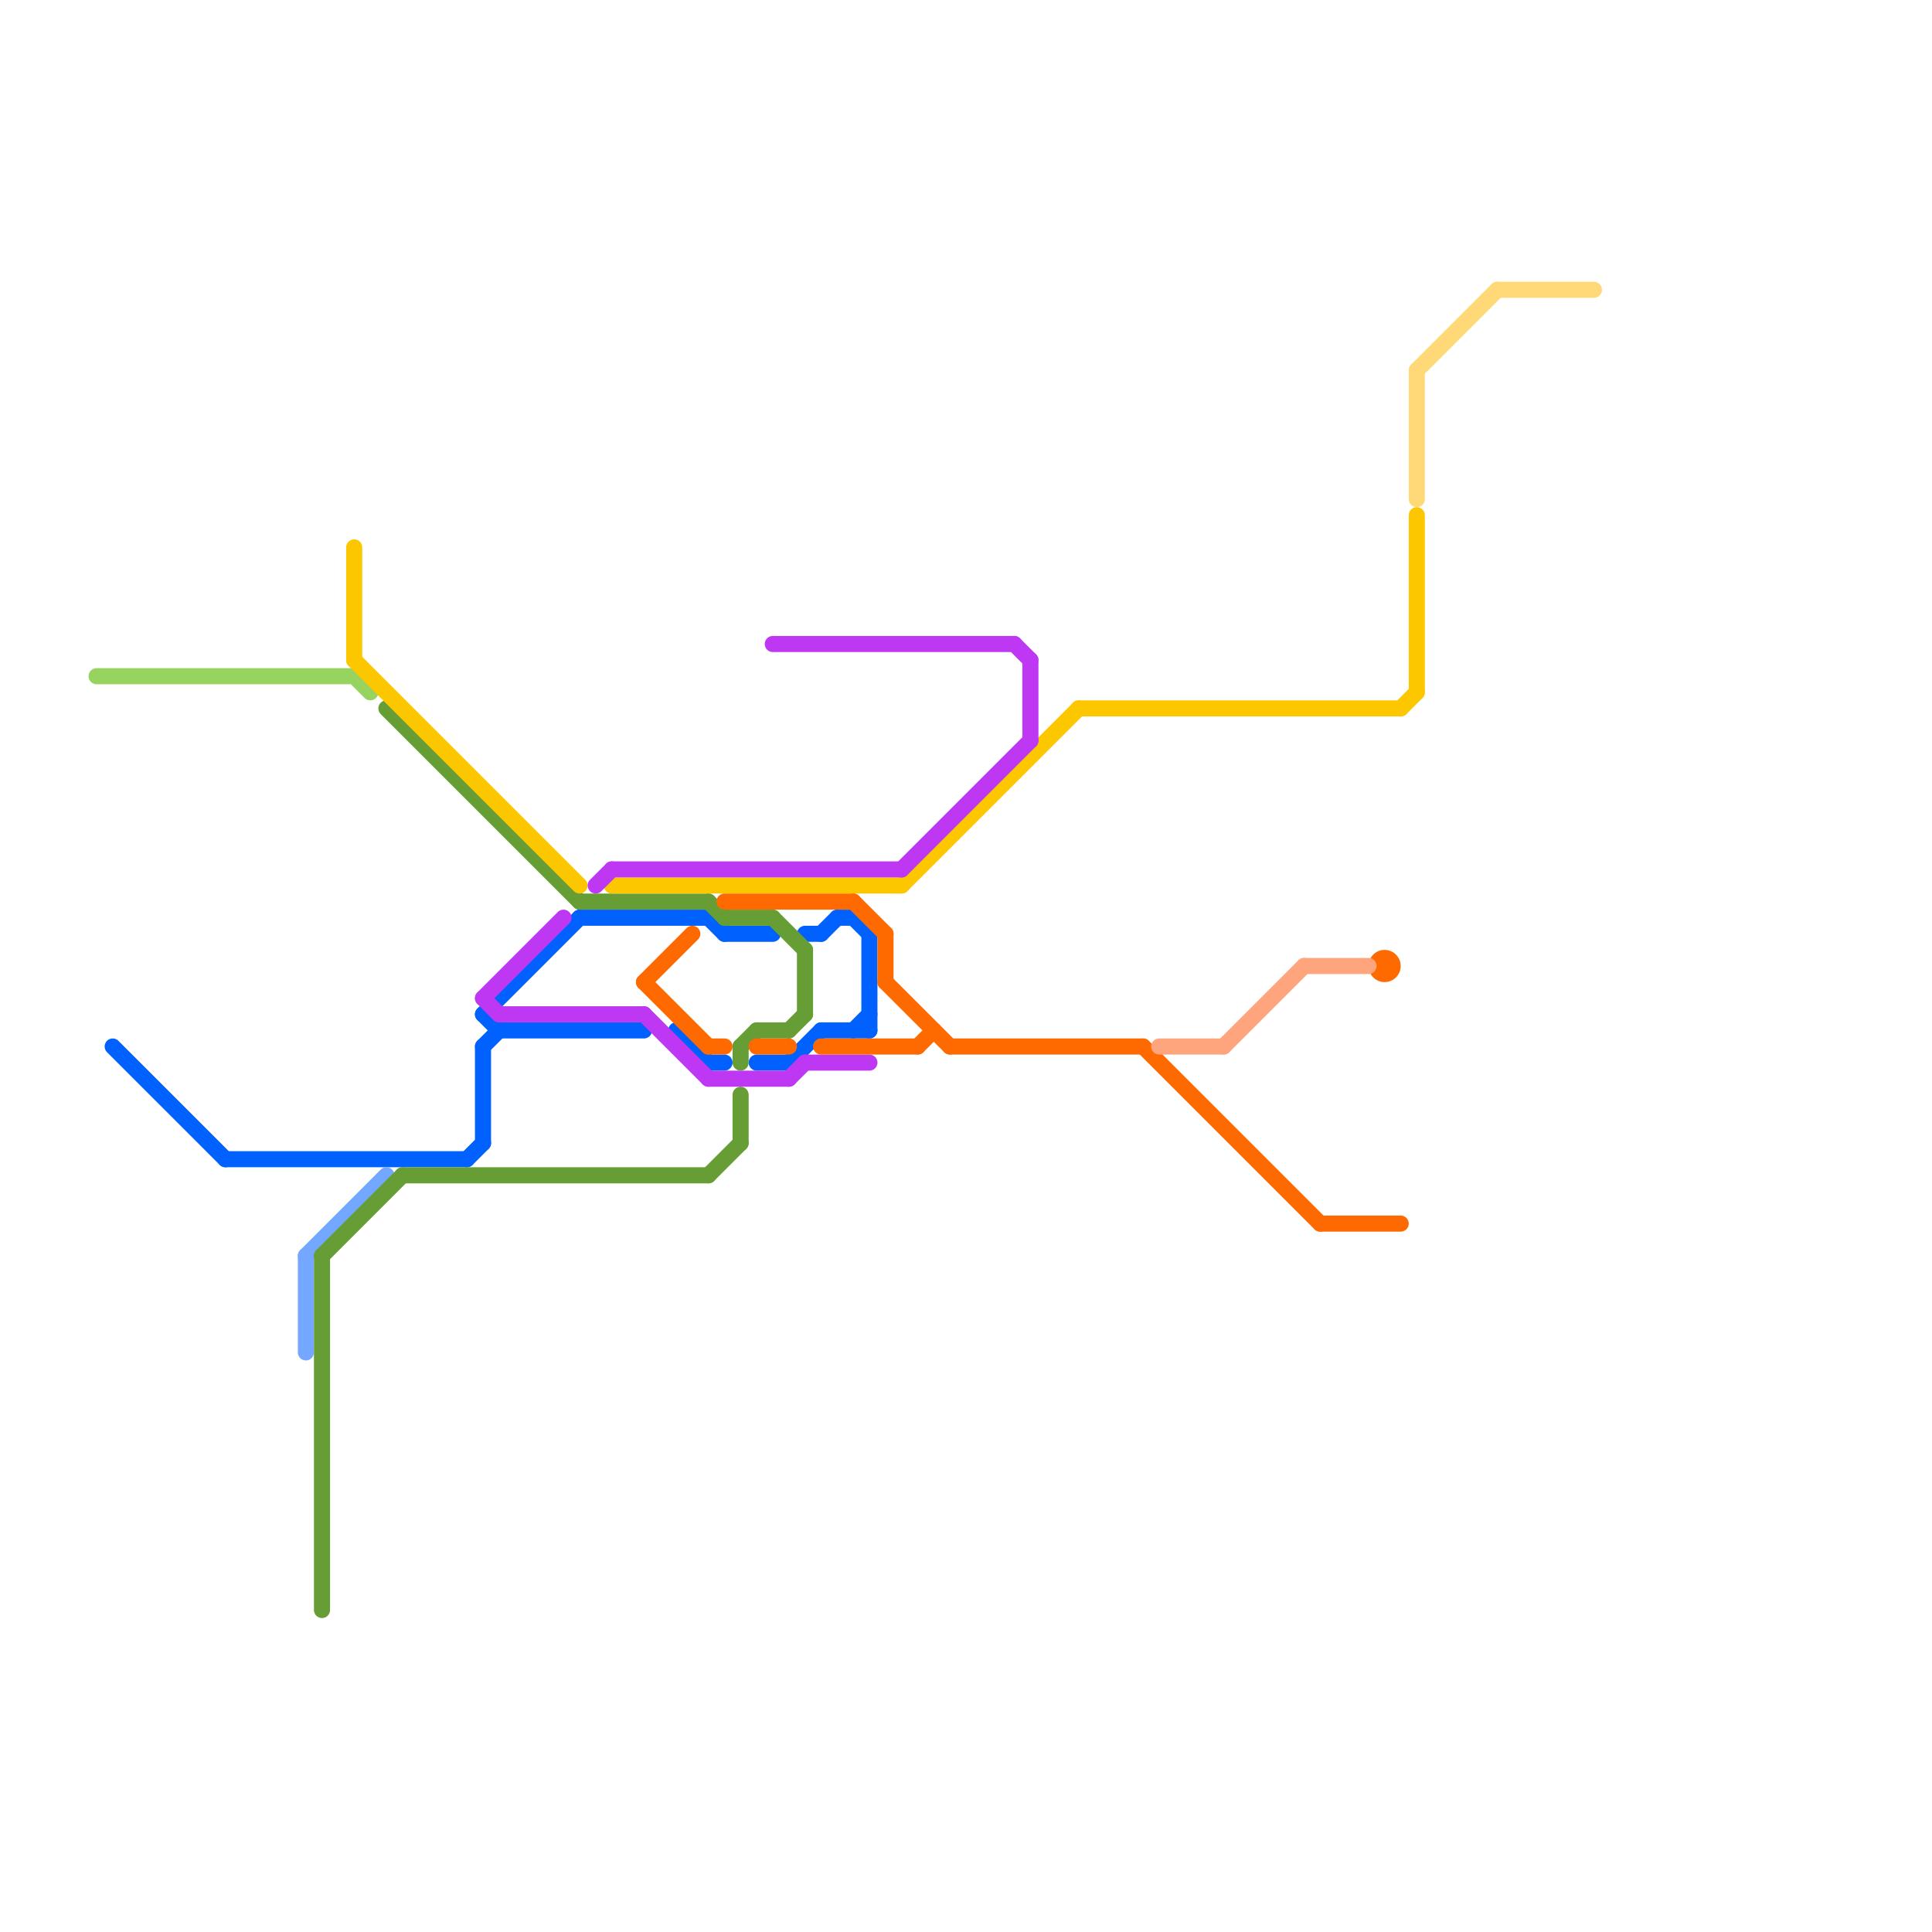 
<svg version="1.1" xmlns="http://www.w3.org/2000/svg" viewBox="0 0 120 120">
<style>text { font: 1px Helvetica; font-weight: 600; white-space: pre; dominant-baseline: central; } line { stroke-width: 1; fill: none; stroke-linecap: round; stroke-linejoin: round; } .c0 { stroke: #96d35f } .c1 { stroke: #0061fe } .c2 { stroke: #74a7ff } .c3 { stroke: #669d34 } .c4 { stroke: #fdc700 } .c5 { stroke: #be38f3 } .c6 { stroke: #ff6a00 } .c7 { stroke: #ffa57d } .c8 { stroke: #ffd977 }</style><defs><g id="wm-xf"><circle r="1.2" fill="#000"/><circle r="0.9" fill="#fff"/><circle r="0.6" fill="#000"/><circle r="0.3" fill="#fff"/></g><g id="wm"><circle r="0.6" fill="#000"/><circle r="0.3" fill="#fff"/></g></defs><line class="c0" x1="22" y1="42" x2="23" y2="43"/><line class="c0" x1="6" y1="42" x2="22" y2="42"/><line class="c1" x1="30" y1="65" x2="31" y2="64"/><line class="c1" x1="14" y1="72" x2="29" y2="72"/><line class="c1" x1="51" y1="58" x2="52" y2="57"/><line class="c1" x1="30" y1="65" x2="30" y2="71"/><line class="c1" x1="45" y1="58" x2="48" y2="58"/><line class="c1" x1="7" y1="65" x2="14" y2="72"/><line class="c1" x1="52" y1="57" x2="53" y2="57"/><line class="c1" x1="49" y1="66" x2="51" y2="64"/><line class="c1" x1="53" y1="57" x2="54" y2="58"/><line class="c1" x1="31" y1="64" x2="40" y2="64"/><line class="c1" x1="44" y1="66" x2="45" y2="66"/><line class="c1" x1="30" y1="63" x2="36" y2="57"/><line class="c1" x1="51" y1="64" x2="54" y2="64"/><line class="c1" x1="47" y1="66" x2="49" y2="66"/><line class="c1" x1="42" y1="64" x2="44" y2="66"/><line class="c1" x1="50" y1="58" x2="51" y2="58"/><line class="c1" x1="30" y1="63" x2="31" y2="64"/><line class="c1" x1="44" y1="57" x2="45" y2="58"/><line class="c1" x1="53" y1="64" x2="54" y2="63"/><line class="c1" x1="36" y1="57" x2="44" y2="57"/><line class="c1" x1="29" y1="72" x2="30" y2="71"/><line class="c1" x1="54" y1="58" x2="54" y2="64"/><line class="c2" x1="19" y1="78" x2="24" y2="73"/><line class="c2" x1="19" y1="78" x2="19" y2="84"/><line class="c3" x1="20" y1="78" x2="20" y2="100"/><line class="c3" x1="36" y1="56" x2="44" y2="56"/><line class="c3" x1="47" y1="64" x2="49" y2="64"/><line class="c3" x1="46" y1="65" x2="47" y2="64"/><line class="c3" x1="24" y1="44" x2="36" y2="56"/><line class="c3" x1="46" y1="68" x2="46" y2="71"/><line class="c3" x1="44" y1="73" x2="46" y2="71"/><line class="c3" x1="44" y1="56" x2="45" y2="57"/><line class="c3" x1="20" y1="78" x2="25" y2="73"/><line class="c3" x1="49" y1="64" x2="50" y2="63"/><line class="c3" x1="48" y1="57" x2="50" y2="59"/><line class="c3" x1="50" y1="59" x2="50" y2="63"/><line class="c3" x1="25" y1="73" x2="44" y2="73"/><line class="c3" x1="46" y1="65" x2="46" y2="66"/><line class="c3" x1="45" y1="57" x2="48" y2="57"/><line class="c4" x1="67" y1="44" x2="87" y2="44"/><line class="c4" x1="56" y1="55" x2="67" y2="44"/><line class="c4" x1="22" y1="41" x2="36" y2="55"/><line class="c4" x1="38" y1="55" x2="56" y2="55"/><line class="c4" x1="88" y1="32" x2="88" y2="43"/><line class="c4" x1="87" y1="44" x2="88" y2="43"/><line class="c4" x1="22" y1="34" x2="22" y2="41"/><line class="c5" x1="50" y1="66" x2="54" y2="66"/><line class="c5" x1="56" y1="54" x2="64" y2="46"/><line class="c5" x1="40" y1="63" x2="44" y2="67"/><line class="c5" x1="30" y1="62" x2="31" y2="63"/><line class="c5" x1="31" y1="63" x2="40" y2="63"/><line class="c5" x1="37" y1="55" x2="38" y2="54"/><line class="c5" x1="44" y1="67" x2="49" y2="67"/><line class="c5" x1="48" y1="40" x2="63" y2="40"/><line class="c5" x1="64" y1="41" x2="64" y2="46"/><line class="c5" x1="49" y1="67" x2="50" y2="66"/><line class="c5" x1="63" y1="40" x2="64" y2="41"/><line class="c5" x1="38" y1="54" x2="56" y2="54"/><line class="c5" x1="30" y1="62" x2="35" y2="57"/><line class="c6" x1="53" y1="56" x2="55" y2="58"/><line class="c6" x1="40" y1="61" x2="43" y2="58"/><line class="c6" x1="47" y1="65" x2="49" y2="65"/><line class="c6" x1="45" y1="56" x2="53" y2="56"/><line class="c6" x1="44" y1="65" x2="45" y2="65"/><line class="c6" x1="55" y1="61" x2="59" y2="65"/><line class="c6" x1="82" y1="76" x2="87" y2="76"/><line class="c6" x1="51" y1="65" x2="57" y2="65"/><line class="c6" x1="57" y1="65" x2="58" y2="64"/><line class="c6" x1="71" y1="65" x2="82" y2="76"/><line class="c6" x1="55" y1="58" x2="55" y2="61"/><line class="c6" x1="59" y1="65" x2="71" y2="65"/><line class="c6" x1="40" y1="61" x2="44" y2="65"/><circle cx="86" cy="60" r="1" fill="#ff6a00" /><line class="c7" x1="72" y1="65" x2="76" y2="65"/><line class="c7" x1="76" y1="65" x2="81" y2="60"/><line class="c7" x1="81" y1="60" x2="85" y2="60"/><line class="c8" x1="93" y1="18" x2="99" y2="18"/><line class="c8" x1="88" y1="23" x2="93" y2="18"/><line class="c8" x1="88" y1="23" x2="88" y2="31"/>
</svg>
